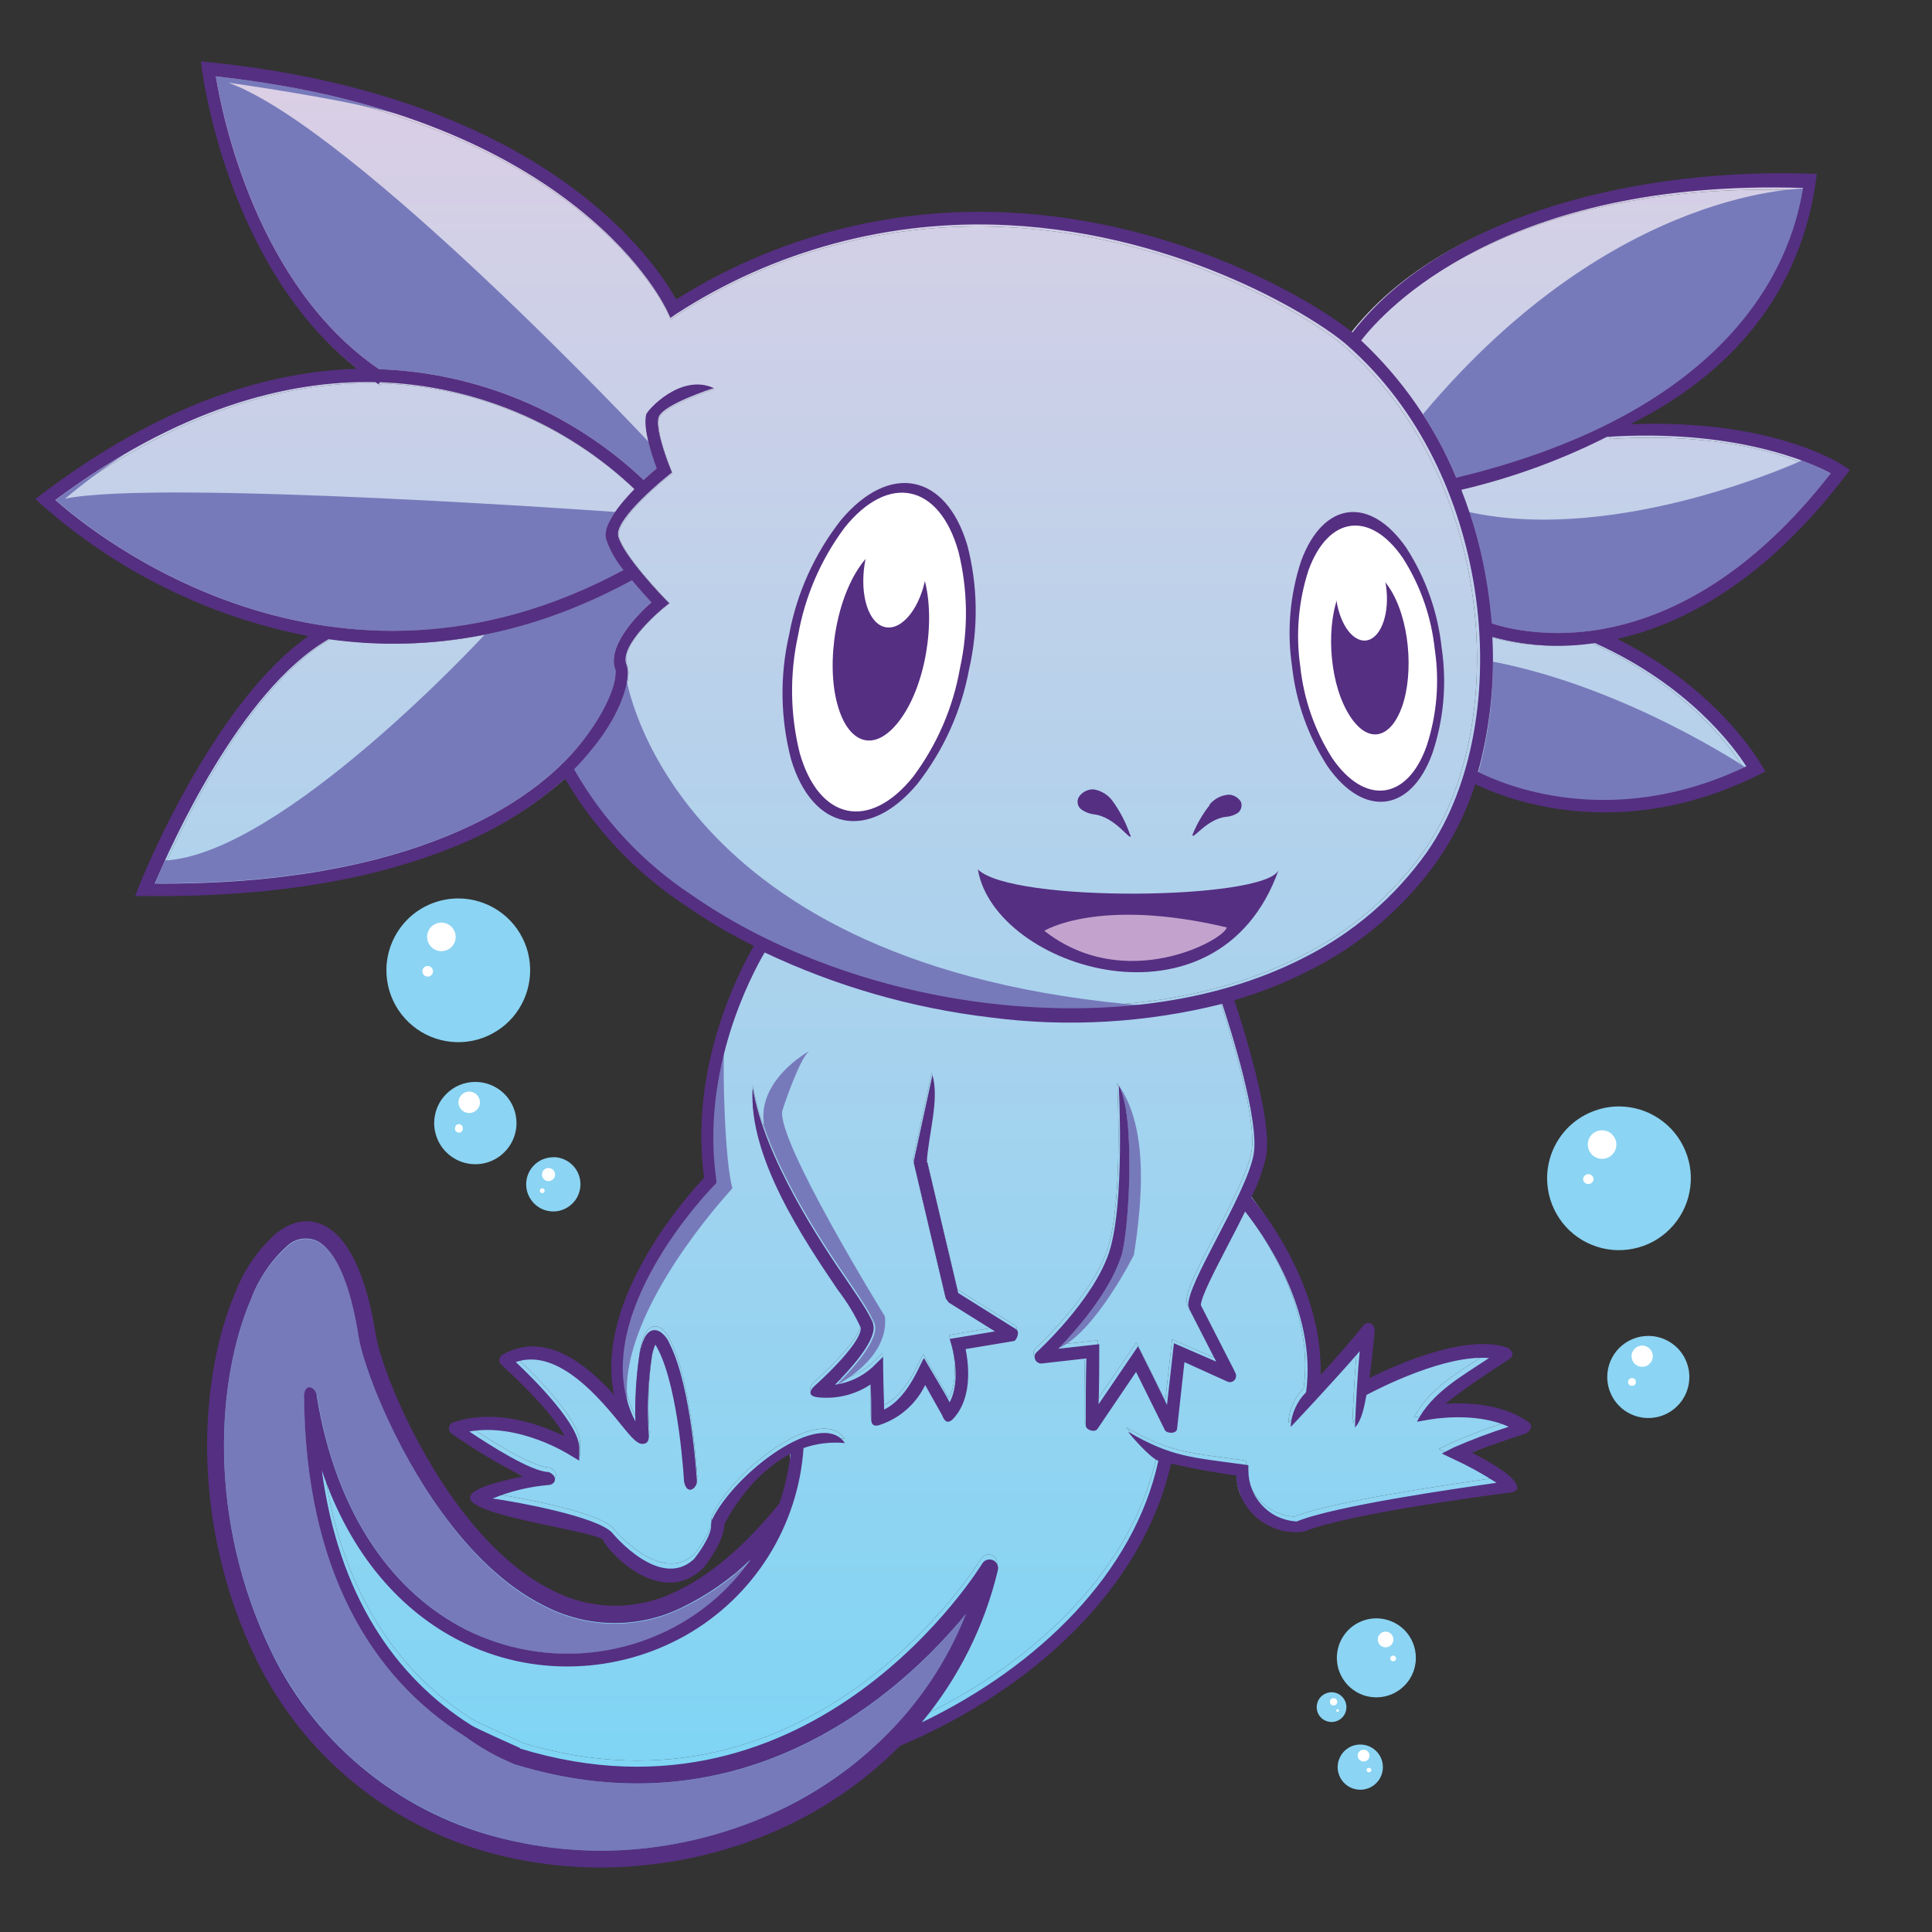 <svg width="32" height="32" viewBox="0 0 32 32" fill="none" xmlns="http://www.w3.org/2000/svg">
<rect x="0" y="0" width="32" height="32" fill="#333333" stroke="none"/>
<path fill-rule="evenodd" clip-rule="evenodd" d="M6.299 6.383L6.245 6.348C4.781 6.318 2.997 6.784 0.969 8.29C1.606 8.86 5.539 12.03 10.337 9.444C10.21 9.292 10.113 9.118 10.049 8.93C9.998 8.704 10.264 8.37 10.519 8.11C9.381 7.032 7.888 6.406 6.321 6.35L6.299 6.383ZM8.628 28.86C13.468 30.343 16.219 25.869 16.253 25.813L16.254 25.812C16.274 25.781 16.305 25.759 16.342 25.75C16.378 25.742 16.416 25.748 16.448 25.768C16.474 25.784 16.494 25.808 16.506 25.837C16.517 25.866 16.518 25.897 16.51 25.927C16.29 26.847 15.861 27.705 15.255 28.432C17.191 27.503 18.76 25.962 19.158 24.12C19.027 24.081 18.68 23.68 18.659 23.643C19.378 24.06 19.701 24.063 20.556 24.181L20.642 24.194V24.28C20.642 24.495 20.724 24.703 20.872 24.859C21.021 25.016 21.224 25.109 21.439 25.12C22.077 24.863 24.065 24.579 24.708 24.487C24.718 24.486 24.726 24.485 24.735 24.483C24.508 24.337 24.271 24.206 24.026 24.093L23.832 24.001L24.023 23.904C24.321 23.774 24.626 23.659 24.936 23.56C24.377 23.302 23.631 23.441 23.629 23.441L23.422 23.477C23.661 23 24.174 22.718 24.611 22.429C23.892 22.368 22.817 22.916 22.589 23.037C22.556 23.212 22.516 23.454 22.4 23.573C22.414 23.197 22.444 22.648 22.479 22.314C22.11 22.747 21.342 23.564 21.339 23.565C21.35 23.349 21.44 23.145 21.593 22.992C21.783 21.619 20.848 20.339 20.588 20.014C20.496 20.203 20.394 20.398 20.297 20.584C20.294 20.589 20.291 20.594 20.289 20.6C20.066 21.029 19.867 21.413 19.857 21.558L20.427 22.672C20.441 22.697 20.443 22.725 20.435 22.752C20.427 22.778 20.409 22.801 20.384 22.814C20.37 22.821 20.354 22.825 20.337 22.825C20.321 22.825 20.305 22.821 20.291 22.814L19.588 22.495C19.548 22.858 19.507 23.221 19.467 23.584C19.467 23.68 19.308 23.675 19.268 23.621L18.79 22.656L18.153 23.597C18.106 23.664 17.957 23.608 17.96 23.536C17.96 23.169 17.96 22.803 17.971 22.435L17.23 22.518C17.216 22.518 17.202 22.516 17.188 22.511C17.175 22.506 17.163 22.499 17.152 22.489C17.142 22.48 17.133 22.468 17.127 22.455C17.121 22.442 17.118 22.428 17.117 22.414C17.116 22.4 17.119 22.385 17.124 22.371C17.129 22.358 17.137 22.345 17.147 22.335C17.147 22.335 18.081 21.486 18.345 20.686C18.61 19.885 18.505 17.943 18.505 17.937C18.785 18.415 18.677 20.352 18.544 20.753C18.347 21.348 17.812 21.959 17.508 22.274L18.183 22.199C18.183 22.529 18.183 22.86 18.172 23.189L18.822 22.234C18.981 22.553 19.14 22.871 19.3 23.201L19.414 22.183L20.112 22.488L19.663 21.61C19.664 21.596 19.66 21.581 19.652 21.569C19.639 21.383 19.865 20.948 20.117 20.466C20.369 19.984 20.67 19.406 20.729 19.073C20.829 18.515 20.341 16.987 20.211 16.592C18.962 16.906 17.665 16.982 16.388 16.817C15.097 16.663 13.839 16.302 12.665 15.745C12.45 16.111 11.607 17.687 11.868 19.495V19.548L11.832 19.584C11.832 19.584 9.659 21.781 10.533 23.473C10.522 23.1 10.545 22.727 10.602 22.359C10.616 22.263 10.646 22.171 10.689 22.085C10.752 21.977 10.834 21.937 10.94 21.994C11.011 22.044 11.067 22.113 11.099 22.195C11.464 22.914 11.546 24.447 11.548 24.452C11.559 24.557 11.389 24.714 11.336 24.464C11.336 24.464 11.255 22.97 10.909 22.29C10.895 22.261 10.879 22.233 10.861 22.206C10.836 22.268 10.817 22.332 10.806 22.398C10.742 22.824 10.724 23.255 10.753 23.684C10.764 23.79 10.729 23.844 10.648 23.844C10.567 23.844 10.468 23.737 10.329 23.565C10.329 23.565 10.329 23.564 10.329 23.564C9.978 23.129 9.268 22.249 8.561 22.494C8.862 22.777 9.632 23.54 9.608 23.926V24.119L9.448 24.023C9.448 24.023 8.62 23.492 7.795 23.638C8.131 23.864 8.819 24.302 9.104 24.307C9.254 24.372 9.225 24.499 9.117 24.518C8.794 24.544 8.478 24.62 8.179 24.743C8.563 24.794 9.931 25.044 10.157 25.314C10.157 25.314 10.935 26.261 11.499 25.742C11.534 25.699 11.806 25.349 11.782 25.162L11.792 25.103C12.169 24.316 13.595 23.247 13.989 23.829C13.758 23.806 13.525 23.834 13.307 23.91C13.263 24.545 13.063 25.159 12.725 25.698C12.386 26.236 11.918 26.683 11.365 26.997C10.806 27.312 10.18 27.487 9.539 27.508C8.88 27.53 8.226 27.385 7.637 27.087C6.681 26.602 5.839 25.687 5.362 24.276C5.638 26.334 6.573 27.692 7.835 28.483C7.924 28.539 8.631 28.852 8.631 28.852L8.628 28.86ZM14.898 28.817C14.392 29.327 13.807 29.75 13.165 30.072C12.423 30.44 11.623 30.677 10.799 30.77C9.977 30.872 9.144 30.825 8.338 30.632C7.467 30.427 6.652 30.033 5.952 29.476C5.253 28.919 4.685 28.214 4.29 27.412C3.161 25.099 3.355 22.696 3.94 21.34C4.083 20.964 4.338 20.665 4.641 20.4C4.921 20.185 5.163 20.223 5.441 20.4C5.774 20.613 6.003 21.098 6.161 22.082C6.232 22.538 6.723 23.809 7.505 24.88C7.945 25.482 8.497 26.097 9.117 26.4C9.427 26.56 9.832 26.636 10.181 26.64C10.53 26.644 11.018 26.631 11.261 26.4C11.803 26.151 12.432 25.626 13.041 24.88C13.132 24.614 13.06 24.285 13.092 24.006C12.443 24.342 12.07 25.028 12.002 25.163C12.002 25.453 11.668 25.873 11.666 25.875C10.976 26.573 10.089 25.637 9.992 25.413C9.565 25.184 6.307 24.964 8.721 24.48C8.311 24.274 7.879 23.937 7.505 23.673C7.494 23.666 7.484 23.656 7.476 23.645C7.468 23.634 7.479 23.629 7.476 23.616C7.473 23.629 7.473 23.602 7.476 23.616C7.478 23.602 7.497 23.595 7.505 23.584C7.518 23.563 7.737 23.526 7.761 23.52C8.481 23.44 9.079 23.66 9.441 23.84C9.216 23.389 8.348 22.563 8.346 22.56C8.353 22.571 8.336 22.552 8.346 22.56C8.339 22.549 8.322 22.525 8.321 22.512C8.319 22.499 8.317 22.492 8.321 22.48C8.312 22.49 8.324 22.467 8.321 22.48C8.33 22.467 8.386 22.407 8.401 22.4C9.201 22.206 9.783 22.697 10.241 23.2C9.912 21.622 11.423 19.794 11.681 19.52C11.432 17.691 12.325 16.082 12.561 15.68C12.166 15.483 11.711 15.217 11.349 14.965C10.539 14.431 9.864 13.719 9.374 12.882C8.827 13.365 8.199 13.748 7.519 14.014C6.315 14.502 4.674 14.841 2.444 14.814H2.285C2.304 14.767 2.323 14.719 2.34 14.671C2.34 14.661 3.529 11.661 5.141 10.533C3.503 10.216 1.979 9.465 0.731 8.359L0.641 8.273L0.739 8.198C2.718 6.7 4.477 6.172 5.947 6.129C3.79 4.451 3.387 1.211 3.385 1.195C3.382 1.15 3.376 1.106 3.368 1.062L3.5 1.077C9.093 1.643 10.887 4.41 11.206 4.986C12.842 3.955 14.757 3.455 16.689 3.553C19.516 3.69 21.735 5.024 22.36 5.53C23.892 3.553 27.158 2.802 30.016 2.917C29.783 4.879 28.582 6.226 26.94 7.042C29.342 6.948 30.465 7.73 30.468 7.733L30.561 7.795L30.494 7.884C29.157 9.635 27.721 10.321 26.641 10.56C28.352 11.411 29.121 12.68 29.121 12.68C29.041 12.737 29.138 12.712 29.121 12.68L29.068 12.814C26.641 13.863 24.904 13.155 24.429 12.926C24.287 13.369 24.035 13.835 23.771 14.217C23.225 14.994 22.493 15.622 21.643 16.045C21.248 16.245 20.835 16.408 20.41 16.532C20.549 16.949 21.047 18.507 20.934 19.107C20.88 19.34 20.798 19.566 20.692 19.78C20.779 19.88 21.92 21.318 21.864 22.825C22.128 22.532 22.454 22.181 22.589 22C22.672 21.914 22.711 21.904 22.721 22C22.721 22 22.7 22.477 22.641 22.88C23.091 22.655 24.262 22.105 24.942 22.346C24.942 22.346 25.081 22.362 24.942 22.448C24.942 22.448 24.179 22.995 23.832 23.28C24.184 23.258 24.86 23.261 25.281 23.56C25.403 23.646 25.201 23.68 25.201 23.68C25.201 23.68 24.666 23.943 24.321 24.08C24.572 24.209 24.969 24.405 25.041 24.56C25.041 24.56 25.146 24.614 24.971 24.643C24.971 24.643 22.288 24.982 21.563 25.287C21.434 25.306 21.303 25.299 21.177 25.266C21.051 25.234 20.933 25.177 20.829 25.098C20.726 25.02 20.639 24.922 20.573 24.809C20.508 24.697 20.498 24.609 20.481 24.48C20.481 24.48 20.561 24.4 20.481 24.4C20.285 24.371 19.746 24.259 19.366 24.167C18.908 26.212 17.093 27.891 14.906 28.814L14.898 28.817ZM12.435 25.747C12.128 26.185 11.727 26.549 11.261 26.814C10.725 27.117 10.123 27.283 9.507 27.298C8.891 27.313 8.281 27.175 7.731 26.898C6.586 26.314 5.608 25.074 5.278 23.045C5.254 22.898 5.076 22.828 5.069 23.062C5.093 25.897 6.168 27.689 7.723 28.663C7.978 28.849 8.254 29.003 8.545 29.123C12.368 30.293 14.949 27.905 15.985 26.646C15.678 27.421 15.209 28.122 14.61 28.701C14.146 29.15 13.616 29.526 13.039 29.815C12.326 30.172 11.557 30.403 10.766 30.497C9.978 30.592 9.18 30.546 8.408 30.361C7.577 30.167 6.798 29.791 6.13 29.26C5.461 28.729 4.919 28.057 4.542 27.291C3.454 25.063 3.635 22.753 4.196 21.454C4.321 21.121 4.524 20.822 4.789 20.584C4.858 20.516 4.948 20.474 5.044 20.462C5.14 20.45 5.237 20.47 5.321 20.519C5.59 20.691 5.829 21.181 5.971 22.082C6.047 22.559 6.541 23.875 7.35 24.983C7.814 25.62 8.381 26.191 9.039 26.514C9.386 26.694 9.77 26.79 10.161 26.795C10.552 26.8 10.938 26.714 11.29 26.543C11.712 26.341 12.099 26.072 12.435 25.747ZM15.347 19.201C15.516 19.92 15.686 20.639 15.857 21.356L16.813 21.954C16.883 22.002 16.813 22.144 16.775 22.148L15.978 22.281C16.028 22.519 16.098 23.076 15.779 23.423C15.652 23.562 15.604 23.393 15.591 23.369L15.312 22.873C15.238 23.027 15.134 23.165 15.005 23.277C14.876 23.39 14.726 23.476 14.564 23.53C14.404 23.586 14.423 23.43 14.423 23.43C14.423 23.24 14.423 23.052 14.412 22.863C14.156 23.033 13.848 23.108 13.542 23.075C13.307 23.048 13.485 22.89 13.485 22.89C13.485 22.89 14.267 22.199 14.25 21.927C14.148 21.706 14.02 21.497 13.871 21.305C13.313 20.48 12.386 19.107 12.469 17.975C12.658 19.123 13.584 20.522 14.046 21.187C14.051 21.195 14.056 21.202 14.061 21.209C14.289 21.548 14.454 21.793 14.462 21.913C14.479 22.174 14.073 22.616 13.824 22.868C14.055 22.836 14.27 22.736 14.443 22.58L14.618 22.408C14.618 22.698 14.629 22.987 14.635 23.277C15.061 23.07 15.257 22.438 15.295 22.432C15.405 22.628 15.613 22.962 15.715 23.158C15.916 22.782 15.75 22.23 15.75 22.228L15.717 22.113L16.462 21.989L15.698 21.512C15.684 21.49 15.668 21.467 15.652 21.447L15.126 19.218V19.172L15.432 17.768C15.55 18.162 15.37 18.723 15.338 19.201H15.347ZM24.427 12.769C24.428 12.769 24.428 12.77 24.429 12.77C24.808 12.964 26.607 13.756 28.853 12.68C28.652 12.361 27.897 11.338 26.357 10.647C25.792 10.733 25.215 10.699 24.665 10.547C24.706 11.296 24.627 12.046 24.429 12.77C24.428 12.772 24.428 12.774 24.427 12.775V12.769ZM24.651 10.321C25.076 10.466 27.663 11.169 30.244 7.852C29.925 7.671 28.772 7.135 26.669 7.271V7.192C25.873 7.606 25.028 7.918 24.154 8.121C24.357 8.642 24.503 9.184 24.587 9.737C24.617 9.931 24.639 10.127 24.655 10.321H24.651ZM24.069 7.924C29.156 6.702 29.672 3.821 29.79 3.149C24.851 2.99 22.876 5.175 22.502 5.662C23.178 6.295 23.713 7.064 24.069 7.919V7.924ZM5.471 10.584C6.93 10.787 8.642 10.611 10.477 9.613C10.6 9.762 10.721 9.894 10.796 9.976C10.581 10.17 10.049 10.701 10.205 11.09C10.208 11.109 10.208 11.129 10.205 11.149C10.205 11.354 10.046 11.785 9.636 12.298C9.227 12.81 8.521 13.382 7.424 13.829C6.288 14.292 4.728 14.625 2.608 14.611C2.876 13.974 4.019 11.427 5.464 10.59L5.471 10.584ZM10.67 7.964C10.67 7.963 10.669 7.963 10.669 7.962C9.487 6.841 7.934 6.191 6.305 6.135C4.285 4.755 3.718 1.952 3.615 1.311C9.622 1.962 11.056 5.172 11.06 5.18L11.111 5.29L11.206 5.225C12.826 4.176 14.736 3.664 16.665 3.762C19.586 3.904 21.834 5.338 22.291 5.758C23.472 6.802 24.144 8.281 24.375 9.761C24.625 11.378 24.345 13.003 23.588 14.09C23.06 14.834 22.356 15.435 21.539 15.841C20.055 16.597 18.21 16.796 16.397 16.587C14.584 16.379 12.808 15.739 11.459 14.797C10.659 14.268 9.996 13.56 9.522 12.728C9.622 12.626 9.716 12.52 9.805 12.409C10.25 11.879 10.409 11.383 10.409 11.144C10.41 11.097 10.403 11.05 10.387 11.005C10.251 10.674 10.998 10.066 11 10.065L11.091 9.992L11.01 9.909C11.01 9.909 10.328 9.207 10.25 8.884C10.184 8.596 11.072 7.887 11.075 7.886L11.135 7.837L11.107 7.763C11.107 7.763 10.857 7.151 10.914 6.934C10.971 6.718 11.825 6.447 11.827 6.447C11.279 6.196 10.726 6.816 10.712 6.882C10.653 7.111 10.817 7.588 10.885 7.77C10.835 7.812 10.757 7.879 10.669 7.962C10.668 7.963 10.668 7.963 10.667 7.964H10.67Z" fill="url(#paint0_linear_9354_84613)"/>
<path d="M6.305 6.135C7.934 6.191 9.487 6.841 10.669 7.962C10.757 7.879 10.835 7.812 10.885 7.77C10.817 7.588 10.653 7.111 10.712 6.882C10.726 6.816 11.279 6.196 11.827 6.447C11.825 6.447 10.971 6.718 10.914 6.934C10.857 7.151 11.107 7.763 11.107 7.763L11.135 7.837L11.075 7.886C11.072 7.887 10.184 8.596 10.25 8.884C10.328 9.207 11.01 9.909 11.01 9.909L11.091 9.992L11 10.065C10.998 10.066 10.251 10.674 10.387 11.005C10.403 11.05 10.41 11.097 10.409 11.144C10.409 11.383 10.25 11.879 9.805 12.409C9.716 12.52 9.622 12.626 9.522 12.728C9.996 13.56 10.659 14.268 11.459 14.797C12.808 15.739 14.584 16.379 16.397 16.587C18.21 16.796 20.055 16.597 21.539 15.841C22.356 15.435 23.06 14.834 23.588 14.09C24.345 13.003 24.625 11.378 24.375 9.761C24.144 8.281 23.472 6.802 22.291 5.758C21.834 5.338 19.586 3.904 16.665 3.762C14.736 3.664 12.826 4.176 11.206 5.225L11.111 5.29L11.06 5.18C11.056 5.172 9.622 1.962 3.615 1.311C3.718 1.952 4.285 4.755 6.305 6.135Z" fill="url(#paint1_linear_9354_84613)"/>
<path d="M6.299 6.383L6.245 6.348C4.781 6.318 2.997 6.784 0.969 8.29C1.606 8.86 5.539 12.03 10.337 9.444C10.21 9.292 10.113 9.118 10.049 8.93C9.998 8.704 10.264 8.37 10.519 8.11C9.381 7.032 7.888 6.406 6.321 6.35L6.299 6.383Z" fill="url(#paint2_linear_9354_84613)"/>
<path d="M5.471 10.584C6.93 10.787 8.642 10.611 10.477 9.613C10.6 9.762 10.721 9.894 10.796 9.976C10.581 10.17 10.049 10.701 10.205 11.09C10.208 11.109 10.208 11.129 10.205 11.149C10.205 11.354 10.046 11.785 9.636 12.298C9.227 12.81 8.521 13.382 7.424 13.829C6.288 14.292 4.728 14.625 2.608 14.611C2.876 13.974 4.019 11.427 5.464 10.59L5.471 10.584Z" fill="url(#paint3_linear_9354_84613)"/>
<path d="M24.069 7.924C29.156 6.702 29.672 3.821 29.79 3.149C24.851 2.99 22.876 5.175 22.502 5.662C23.178 6.295 23.713 7.064 24.069 7.919V7.924Z" fill="url(#paint4_linear_9354_84613)"/>
<path d="M24.651 10.321C25.076 10.466 27.663 11.169 30.244 7.852C29.925 7.671 28.772 7.135 26.669 7.271V7.192C25.873 7.606 25.028 7.918 24.154 8.121C24.357 8.642 24.503 9.184 24.587 9.737C24.617 9.931 24.639 10.127 24.655 10.321H24.651Z" fill="url(#paint5_linear_9354_84613)"/>
<path d="M24.429 12.77C24.808 12.964 26.607 13.756 28.853 12.68C28.652 12.361 27.897 11.338 26.357 10.647C25.792 10.733 25.215 10.699 24.665 10.547C24.706 11.296 24.627 12.046 24.429 12.77Z" fill="url(#paint6_linear_9354_84613)"/>
<path fill-rule="evenodd" clip-rule="evenodd" d="M8.628 28.86C13.468 30.343 16.219 25.869 16.253 25.813L16.254 25.812C16.274 25.781 16.305 25.759 16.342 25.75C16.378 25.742 16.416 25.748 16.448 25.768C16.474 25.784 16.494 25.808 16.506 25.837C16.517 25.866 16.518 25.897 16.51 25.927C16.29 26.847 15.861 27.705 15.255 28.432C17.191 27.503 18.76 25.962 19.158 24.12C19.027 24.081 18.68 23.68 18.659 23.643C19.378 24.06 19.701 24.063 20.556 24.181L20.642 24.194V24.28C20.642 24.495 20.724 24.703 20.872 24.859C21.021 25.016 21.224 25.109 21.439 25.12C22.077 24.863 24.065 24.579 24.708 24.487L24.735 24.483C24.508 24.337 24.271 24.206 24.026 24.093L23.832 24.001L24.023 23.904C24.321 23.774 24.626 23.659 24.936 23.56C24.377 23.302 23.631 23.441 23.629 23.441L23.422 23.477C23.661 23 24.174 22.718 24.611 22.429C23.892 22.368 22.817 22.916 22.589 23.037C22.556 23.212 22.516 23.454 22.4 23.573C22.414 23.197 22.444 22.648 22.479 22.314C22.11 22.747 21.342 23.564 21.339 23.565C21.35 23.349 21.44 23.145 21.593 22.992C21.783 21.619 20.848 20.339 20.588 20.014C20.496 20.203 20.394 20.398 20.297 20.584L20.289 20.6C20.066 21.029 19.867 21.413 19.857 21.558L20.427 22.672C20.441 22.697 20.443 22.725 20.435 22.752C20.427 22.778 20.409 22.801 20.384 22.814C20.37 22.821 20.354 22.825 20.337 22.825C20.321 22.825 20.305 22.821 20.291 22.814L19.588 22.495C19.548 22.858 19.507 23.221 19.467 23.584C19.467 23.68 19.308 23.675 19.268 23.621L18.79 22.656L18.153 23.597C18.106 23.664 17.957 23.608 17.96 23.536C17.96 23.169 17.96 22.803 17.971 22.435L17.23 22.518C17.216 22.518 17.202 22.516 17.188 22.511C17.175 22.506 17.163 22.499 17.152 22.489C17.142 22.48 17.133 22.468 17.127 22.455C17.121 22.442 17.118 22.428 17.117 22.414C17.116 22.4 17.119 22.385 17.124 22.371C17.129 22.358 17.137 22.345 17.147 22.335C17.147 22.335 18.081 21.486 18.345 20.686C18.61 19.885 18.505 17.943 18.505 17.937C18.785 18.415 18.677 20.352 18.544 20.753C18.347 21.348 17.812 21.959 17.508 22.274L18.183 22.199C18.183 22.529 18.183 22.86 18.172 23.189L18.822 22.234C18.981 22.553 19.14 22.871 19.3 23.201L19.414 22.183L20.112 22.488L19.663 21.61C19.664 21.596 19.66 21.581 19.652 21.569C19.639 21.383 19.865 20.948 20.117 20.466C20.369 19.984 20.67 19.406 20.729 19.073C20.829 18.515 20.341 16.987 20.211 16.592C18.962 16.906 17.665 16.982 16.388 16.817C15.097 16.663 13.839 16.302 12.665 15.745C12.45 16.111 11.607 17.687 11.868 19.495V19.548L11.832 19.584C11.832 19.584 9.659 21.781 10.533 23.473C10.522 23.1 10.545 22.727 10.602 22.359C10.616 22.263 10.646 22.171 10.689 22.085C10.752 21.977 10.834 21.937 10.94 21.994C11.011 22.044 11.067 22.113 11.099 22.195C11.464 22.914 11.546 24.447 11.548 24.452C11.559 24.557 11.389 24.714 11.336 24.464C11.336 24.464 11.255 22.97 10.909 22.29C10.895 22.261 10.879 22.233 10.861 22.206C10.836 22.268 10.817 22.332 10.806 22.398C10.742 22.824 10.724 23.255 10.753 23.684C10.764 23.79 10.729 23.844 10.648 23.844C10.567 23.844 10.468 23.737 10.329 23.565L10.329 23.564C9.978 23.129 9.268 22.249 8.561 22.494C8.862 22.777 9.632 23.54 9.608 23.926V24.119L9.448 24.023C9.448 24.023 8.62 23.492 7.795 23.638C8.131 23.864 8.819 24.302 9.104 24.307C9.254 24.372 9.225 24.499 9.117 24.518C8.794 24.544 8.478 24.62 8.179 24.743C8.563 24.794 9.931 25.044 10.157 25.314C10.157 25.314 10.935 26.261 11.499 25.742C11.534 25.699 11.806 25.349 11.782 25.162L11.792 25.103C12.169 24.316 13.595 23.247 13.989 23.829C13.758 23.806 13.525 23.834 13.307 23.91C13.263 24.545 13.063 25.159 12.725 25.698C12.386 26.236 11.918 26.683 11.365 26.997C10.806 27.312 10.18 27.487 9.539 27.508C8.88 27.53 8.226 27.385 7.637 27.087C6.681 26.602 5.839 25.687 5.362 24.276C5.638 26.334 6.573 27.692 7.835 28.483C7.924 28.539 8.631 28.852 8.631 28.852L8.628 28.86ZM15.857 21.356C15.686 20.639 15.516 19.92 15.347 19.201H15.338C15.37 18.723 15.55 18.162 15.432 17.768L15.126 19.172V19.218L15.652 21.447C15.668 21.467 15.684 21.49 15.698 21.512L16.462 21.989L15.717 22.113L15.75 22.228C15.75 22.23 15.916 22.782 15.715 23.158C15.613 22.962 15.405 22.628 15.295 22.432C15.257 22.438 15.061 23.07 14.635 23.277C14.629 22.987 14.618 22.698 14.618 22.408L14.443 22.58C14.27 22.736 14.055 22.836 13.824 22.868C14.073 22.616 14.479 22.174 14.462 21.913C14.454 21.793 14.289 21.548 14.061 21.209L14.046 21.187C13.584 20.522 12.658 19.123 12.469 17.975C12.386 19.107 13.313 20.48 13.871 21.305C14.02 21.497 14.148 21.706 14.25 21.927C14.267 22.199 13.485 22.89 13.485 22.89C13.485 22.89 13.307 23.048 13.542 23.075C13.848 23.108 14.156 23.033 14.412 22.863C14.423 23.052 14.423 23.24 14.423 23.43C14.423 23.43 14.404 23.586 14.564 23.53C14.726 23.476 14.876 23.39 15.005 23.277C15.134 23.165 15.238 23.027 15.312 22.873L15.591 23.369C15.604 23.393 15.652 23.562 15.779 23.423C16.098 23.076 16.028 22.519 15.978 22.281L16.775 22.148C16.813 22.144 16.883 22.002 16.813 21.954L15.857 21.356Z" fill="url(#paint7_linear_9354_84613)"/>
<path d="M12.435 25.747C12.128 26.185 11.727 26.549 11.261 26.814C10.725 27.117 10.123 27.283 9.507 27.298C8.891 27.313 8.281 27.175 7.731 26.898C6.586 26.314 5.608 25.074 5.278 23.045C5.254 22.898 5.076 22.828 5.069 23.062C5.093 25.897 6.168 27.689 7.723 28.663C7.978 28.849 8.254 29.003 8.545 29.123C12.368 30.293 14.949 27.905 15.985 26.646C15.678 27.421 15.209 28.122 14.61 28.701C14.146 29.15 13.616 29.526 13.039 29.815C12.326 30.172 11.557 30.403 10.766 30.497C9.978 30.592 9.18 30.546 8.408 30.361C7.577 30.167 6.798 29.791 6.13 29.26C5.461 28.729 4.919 28.057 4.542 27.291C3.454 25.063 3.635 22.753 4.196 21.454C4.321 21.121 4.524 20.822 4.789 20.584C4.858 20.516 4.948 20.474 5.044 20.462C5.14 20.45 5.237 20.47 5.321 20.519C5.59 20.691 5.829 21.181 5.971 22.082C6.047 22.559 6.541 23.875 7.35 24.983C7.814 25.62 8.381 26.191 9.039 26.514C9.386 26.694 9.77 26.79 10.161 26.795C10.552 26.8 10.938 26.714 11.29 26.543C11.712 26.341 12.099 26.072 12.435 25.747Z" fill="url(#paint8_linear_9354_84613)"/>
<path fill-rule="evenodd" clip-rule="evenodd" d="M5.946 22.151C5.802 21.245 5.562 20.753 5.292 20.58C5.208 20.531 5.11 20.511 5.014 20.523C4.918 20.535 4.828 20.578 4.759 20.645C4.492 20.882 4.286 21.18 4.16 21.514C3.597 22.82 3.413 25.14 4.508 27.381C5.741 29.831 8.248 30.901 10.759 30.604C12.21 30.441 13.567 29.807 14.623 28.799C15.223 28.217 15.693 27.514 16 26.737C14.962 27.999 12.38 30.399 8.532 29.225C8.239 29.105 7.962 28.95 7.706 28.764C6.143 27.785 5.063 25.983 5.039 23.134L5.25 23.116C5.581 25.156 6.56 26.399 7.714 26.989C8.273 27.273 8.895 27.411 9.522 27.391C10.131 27.374 10.727 27.209 11.258 26.911C11.726 26.646 12.13 26.28 12.439 25.839C12.101 26.167 11.712 26.438 11.287 26.639C10.934 26.811 10.546 26.898 10.153 26.894C9.761 26.889 9.375 26.792 9.026 26.612C8.367 26.292 7.797 25.711 7.332 25.073C6.519 23.953 6.023 22.641 5.946 22.156V22.151Z" fill="#777ABA"/>
<path fill-rule="evenodd" clip-rule="evenodd" d="M10.744 7.32C10.744 7.32 5.874 2.13 3.784 1.37C3.784 1.37 5.592 1.619 6.575 1.888C5.6 1.576 4.595 1.368 3.576 1.266C3.682 1.906 4.248 4.728 6.279 6.115C7.916 6.171 9.475 6.825 10.663 7.954C10.731 7.885 10.804 7.819 10.88 7.758C10.826 7.615 10.781 7.469 10.744 7.32Z" fill="#777ABA"/>
<path fill-rule="evenodd" clip-rule="evenodd" d="M10.197 8.48C10.197 8.48 2.635 7.936 1.077 8.26C1.394 7.995 1.726 7.748 2.071 7.52C1.674 7.752 1.29 8.006 0.922 8.281C1.562 8.854 5.511 12.041 10.332 9.441C10.203 9.288 10.105 9.112 10.042 8.923C10.034 8.758 10.091 8.596 10.202 8.473L10.197 8.48Z" fill="#777ABA"/>
<path fill-rule="evenodd" clip-rule="evenodd" d="M8.027 10.513C8.027 10.513 4.676 14.15 2.732 14.252C2.66 14.412 2.604 14.54 2.572 14.631C4.702 14.641 6.268 14.311 7.407 13.844C8.505 13.396 9.204 12.822 9.631 12.305C10.059 11.788 10.193 11.359 10.195 11.151C10.198 11.132 10.198 11.112 10.195 11.092C10.035 10.708 10.572 10.174 10.787 9.972C10.711 9.891 10.591 9.758 10.467 9.607C9.704 10.028 8.883 10.331 8.03 10.507L8.027 10.513Z" fill="#777ABA"/>
<path fill-rule="evenodd" clip-rule="evenodd" d="M29.968 3.12C29.968 3.12 26.768 3.042 23.568 6.861C23.784 7.197 23.97 7.55 24.125 7.917C29.236 6.688 29.844 3.789 29.962 3.117L29.968 3.12Z" fill="#777ABA"/>
<path fill-rule="evenodd" clip-rule="evenodd" d="M29.841 7.628C29.841 7.628 26.814 9.025 24.332 8.481C24.529 9.078 24.653 9.697 24.702 10.324C25.13 10.47 27.729 11.177 30.321 7.843C30.166 7.758 30.006 7.685 29.841 7.625V7.628Z" fill="#777ABA"/>
<path fill-rule="evenodd" clip-rule="evenodd" d="M28.925 12.719C28.925 12.719 26.938 11.383 24.727 10.959C24.73 11.586 24.647 12.211 24.48 12.817C24.857 13.009 26.665 13.81 28.925 12.727V12.719Z" fill="#777ABA"/>
<path fill-rule="evenodd" clip-rule="evenodd" d="M19.01 16.661C11.14 16.04 10.383 11.331 10.361 11.178C10.361 11.483 10.114 12.008 9.74 12.458C9.655 12.56 9.561 12.664 9.455 12.778C9.931 13.614 10.598 14.327 11.401 14.858C12.89 15.852 14.597 16.473 16.377 16.667C17.251 16.774 18.136 16.774 19.01 16.667V16.661Z" fill="#777ABA"/>
<path fill-rule="evenodd" clip-rule="evenodd" d="M11.84 18.257C11.792 18.686 11.798 19.12 11.859 19.548V19.601L11.822 19.637C11.822 19.637 9.862 21.62 10.4 23.274C10.222 22.11 11.36 20.538 12.131 19.681C12.002 19.23 11.971 17.695 11.992 17.455C11.919 17.717 11.868 17.985 11.842 18.255L11.84 18.257Z" fill="#777ABA"/>
<path fill-rule="evenodd" clip-rule="evenodd" d="M12.641 18.613C12.978 19.62 13.692 20.693 14.081 21.25C14.317 21.602 14.489 21.857 14.497 21.98C14.514 22.242 14.108 22.687 13.857 22.94C13.857 22.94 14.732 22.511 14.657 21.804C14.657 21.804 12.863 18.9 12.957 18.397C12.957 18.397 13.231 17.548 13.402 17.41C13.402 17.41 12.546 17.877 12.652 18.617L12.641 18.613Z" fill="#777ABA"/>
<path fill-rule="evenodd" clip-rule="evenodd" d="M18.529 17.975C18.81 18.455 18.701 20.4 18.567 20.803C18.369 21.403 17.831 22.018 17.525 22.335C18.133 22.079 18.781 20.786 18.781 20.786C18.911 19.946 19.039 18.706 18.529 17.975Z" fill="#777ABA"/>
<path fill-rule="evenodd" clip-rule="evenodd" d="M16.02 9.025C15.666 7.844 14.737 7.653 13.93 8.612C13.493 9.17 13.199 9.819 13.072 10.505C12.914 11.188 12.925 11.897 13.102 12.575C13.456 13.757 14.385 13.947 15.192 12.987C15.629 12.427 15.923 11.778 16.05 11.09C16.207 10.408 16.197 9.7 16.02 9.022V9.025ZM14.831 9.315C15.047 9.364 15.21 9.577 15.298 9.882C15.475 10.508 15.321 11.477 14.893 11.998C14.464 12.52 14.008 12.336 13.831 11.716C13.654 11.097 13.797 10.123 14.229 9.602C14.406 9.379 14.617 9.265 14.831 9.315Z" fill="#552F82"/>
<path fill-rule="evenodd" clip-rule="evenodd" d="M15.872 9.127C15.554 8.013 14.718 7.833 13.991 8.737C13.598 9.263 13.333 9.875 13.219 10.522C13.077 11.166 13.087 11.834 13.246 12.474C13.565 13.588 14.401 13.768 15.127 12.862C15.52 12.334 15.785 11.722 15.899 11.074C16.041 10.43 16.032 9.763 15.872 9.123V9.127ZM14.802 9.4C14.996 9.446 15.143 9.647 15.223 9.935C15.382 10.525 15.243 11.438 14.858 11.93C14.472 12.421 14.061 12.248 13.902 11.664C13.743 11.08 13.872 10.162 14.261 9.671C14.42 9.461 14.609 9.353 14.802 9.4Z" fill="white"/>
<path fill-rule="evenodd" clip-rule="evenodd" d="M14.881 11.958C15.335 11.377 15.502 10.289 15.311 9.593C15.137 8.953 14.711 8.779 14.3 9.302C13.844 9.883 13.678 10.971 13.87 11.667C14.044 12.307 14.468 12.48 14.881 11.958Z" fill="#552F82"/>
<path fill-rule="evenodd" clip-rule="evenodd" d="M21.553 9.285C21.919 8.302 22.689 8.207 23.291 9.071C23.614 9.571 23.815 10.139 23.878 10.728C23.966 11.315 23.914 11.914 23.725 12.477C23.369 13.459 22.588 13.553 21.987 12.691C21.665 12.19 21.464 11.623 21.4 11.034C21.313 10.447 21.366 9.849 21.553 9.285ZM22.51 9.608C22.332 9.635 22.183 9.804 22.092 10.056C21.905 10.581 21.973 11.403 22.293 11.87C22.613 12.338 23.004 12.22 23.182 11.695C23.36 11.171 23.301 10.35 22.981 9.881C22.938 9.795 22.87 9.722 22.786 9.673C22.701 9.623 22.605 9.598 22.506 9.601L22.51 9.608Z" fill="#552F82"/>
<path fill-rule="evenodd" clip-rule="evenodd" d="M21.674 9.441C22.004 8.541 22.697 8.455 23.237 9.245C23.529 9.703 23.709 10.222 23.765 10.761C23.845 11.297 23.798 11.845 23.628 12.361C23.308 13.258 22.605 13.345 22.065 12.556C21.775 12.098 21.594 11.579 21.537 11.041C21.459 10.504 21.506 9.956 21.674 9.441ZM22.535 9.737C22.375 9.761 22.241 9.916 22.159 10.146C21.991 10.626 22.052 11.378 22.34 11.806C22.628 12.233 22.98 12.126 23.14 11.646C23.3 11.165 23.247 10.415 22.959 9.986C22.92 9.907 22.859 9.841 22.783 9.795C22.707 9.75 22.62 9.727 22.532 9.73L22.535 9.737Z" fill="white"/>
<path fill-rule="evenodd" clip-rule="evenodd" d="M22.37 11.877C22.03 11.368 21.958 10.459 22.156 9.898C22.337 9.384 22.698 9.267 23.006 9.727C23.348 10.235 23.42 11.144 23.222 11.706C23.039 12.219 22.679 12.336 22.37 11.877Z" fill="#552F82"/>
<path fill-rule="evenodd" clip-rule="evenodd" d="M16.197 14.4C16.757 14.959 20.953 14.908 21.177 14.412C20.177 17.218 16.469 16.044 16.197 14.4Z" fill="#552F82"/>
<path fill-rule="evenodd" clip-rule="evenodd" d="M20.319 15.361C20.281 15.567 18.638 16.468 17.297 15.417C17.297 15.417 18.195 14.857 20.319 15.361Z" fill="#C3A3CD"/>
<path fill-rule="evenodd" clip-rule="evenodd" d="M20.038 13.332C19.92 13.481 19.825 13.646 19.753 13.821C19.737 13.943 19.986 13.553 20.322 13.528C20.387 13.521 20.45 13.498 20.505 13.463C20.532 13.441 20.551 13.411 20.559 13.377C20.568 13.343 20.565 13.308 20.551 13.276C20.529 13.242 20.5 13.214 20.464 13.194C20.429 13.174 20.39 13.163 20.349 13.162C20.287 13.167 20.227 13.184 20.172 13.213C20.117 13.243 20.068 13.283 20.029 13.332H20.038Z" fill="#552F82"/>
<path fill-rule="evenodd" clip-rule="evenodd" d="M18.72 13.833C18.652 13.633 18.555 13.444 18.432 13.273C18.395 13.22 18.347 13.175 18.292 13.141C18.237 13.107 18.176 13.084 18.112 13.074C18.064 13.073 18.017 13.084 17.974 13.106C17.931 13.128 17.895 13.161 17.869 13.201C17.849 13.234 17.843 13.274 17.851 13.312C17.858 13.35 17.88 13.384 17.91 13.407C17.97 13.449 18.038 13.477 18.11 13.487C18.485 13.525 18.738 13.967 18.728 13.833H18.72Z" fill="#552F82"/>
<path fill-rule="evenodd" clip-rule="evenodd" d="M14.989 8.489C15.269 8.538 15.426 9.004 15.338 9.529C15.25 10.053 14.951 10.439 14.671 10.389C14.391 10.34 14.24 9.873 14.32 9.348C14.4 8.823 14.707 8.439 14.989 8.489Z" fill="white"/>
<path fill-rule="evenodd" clip-rule="evenodd" d="M22.471 9.038C22.239 9.059 22.084 9.429 22.126 9.864C22.168 10.299 22.388 10.63 22.62 10.609C22.852 10.589 23.006 10.217 22.966 9.784C22.926 9.35 22.703 9.016 22.471 9.038Z" fill="white"/>
<path fill-rule="evenodd" clip-rule="evenodd" d="M6.271 6.364L6.217 6.329C4.746 6.299 2.954 6.768 0.917 8.281C1.557 8.854 5.508 12.041 10.327 9.441C10.2 9.288 10.101 9.113 10.037 8.924C9.986 8.697 10.254 8.361 10.509 8.1C9.367 7.016 7.868 6.387 6.293 6.331L6.271 6.364ZM8.61 28.96C13.495 30.457 16.262 25.908 16.27 25.896C16.29 25.864 16.321 25.841 16.358 25.833C16.394 25.825 16.433 25.831 16.465 25.851C16.491 25.867 16.511 25.892 16.522 25.921C16.534 25.949 16.535 25.981 16.527 26.011C16.306 26.936 15.874 27.798 15.266 28.529C17.21 27.595 18.786 26.046 19.186 24.195C19.055 24.155 18.706 23.752 18.686 23.715C19.407 24.134 19.732 24.137 20.591 24.256L20.677 24.268V24.355C20.677 24.571 20.759 24.78 20.908 24.937C21.057 25.095 21.261 25.189 21.477 25.2C22.127 24.937 24.172 24.648 24.788 24.56C24.56 24.412 24.322 24.281 24.076 24.168L23.881 24.075L24.073 23.977C24.372 23.846 24.678 23.731 24.989 23.632C24.428 23.372 23.679 23.512 23.677 23.512L23.47 23.548C23.709 23.068 24.225 22.785 24.663 22.494C23.942 22.433 22.861 22.984 22.633 23.105C22.599 23.281 22.559 23.524 22.442 23.644C22.457 23.267 22.487 22.715 22.522 22.379C22.151 22.814 21.38 23.635 21.377 23.636C21.388 23.419 21.479 23.214 21.633 23.06C21.823 21.68 20.884 20.393 20.623 20.067C20.53 20.257 20.428 20.452 20.33 20.64C20.103 21.078 19.898 21.472 19.889 21.619L20.462 22.739C20.474 22.764 20.477 22.792 20.469 22.819C20.461 22.846 20.443 22.868 20.418 22.881C20.404 22.889 20.387 22.893 20.371 22.893C20.355 22.893 20.338 22.889 20.324 22.881L19.618 22.561C19.578 22.926 19.537 23.291 19.497 23.656C19.497 23.752 19.337 23.747 19.297 23.692L18.817 22.723L18.177 23.668C18.13 23.736 17.98 23.68 17.983 23.608C17.983 23.238 17.983 22.87 17.994 22.5L17.25 22.584C17.236 22.584 17.222 22.582 17.208 22.577C17.195 22.572 17.183 22.565 17.172 22.555C17.161 22.546 17.153 22.534 17.147 22.521C17.141 22.508 17.137 22.494 17.137 22.48C17.136 22.465 17.138 22.45 17.143 22.436C17.149 22.423 17.157 22.41 17.167 22.4C17.167 22.4 18.105 21.547 18.37 20.742C18.636 19.937 18.53 17.985 18.53 17.979C18.812 18.459 18.703 20.406 18.57 20.809C18.372 21.408 17.834 22.022 17.529 22.339L18.207 22.264C18.207 22.595 18.207 22.928 18.196 23.259L18.849 22.299C19.009 22.619 19.169 22.939 19.329 23.27L19.444 22.248L20.145 22.553L19.694 21.672C19.695 21.657 19.691 21.642 19.682 21.63C19.669 21.443 19.897 21.006 20.149 20.521C20.402 20.036 20.705 19.456 20.764 19.121C20.865 18.56 20.375 17.024 20.244 16.627C18.989 16.942 17.687 17.019 16.404 16.852C15.107 16.698 13.845 16.335 12.665 15.776C12.449 16.144 11.602 17.728 11.865 19.545V19.598L11.828 19.635C11.828 19.635 9.645 21.843 10.524 23.544C10.513 23.169 10.536 22.794 10.593 22.424C10.607 22.328 10.637 22.235 10.681 22.148C10.743 22.04 10.826 22 10.932 22.057C11.004 22.107 11.06 22.177 11.092 22.259C11.458 22.982 11.541 24.523 11.543 24.528C11.554 24.633 11.383 24.792 11.33 24.54C11.33 24.54 11.249 23.038 10.902 22.355C10.887 22.326 10.871 22.297 10.854 22.27C10.828 22.332 10.809 22.397 10.797 22.464C10.733 22.891 10.716 23.325 10.745 23.756C10.756 23.862 10.721 23.916 10.639 23.916C10.557 23.916 10.458 23.809 10.319 23.636C9.967 23.2 9.253 22.313 8.543 22.56C8.845 22.844 9.618 23.611 9.594 24V24.193L9.434 24.097C9.434 24.097 8.602 23.563 7.773 23.71C8.111 23.937 8.802 24.377 9.089 24.382C9.239 24.448 9.21 24.576 9.101 24.595C8.778 24.62 8.46 24.697 8.159 24.82C8.545 24.872 9.919 25.123 10.146 25.395C10.146 25.395 10.927 26.347 11.493 25.825C11.529 25.782 11.802 25.43 11.778 25.241L11.788 25.182C12.167 24.392 13.599 23.316 13.994 23.902C13.763 23.879 13.529 23.907 13.309 23.984C13.266 24.622 13.065 25.239 12.725 25.78C12.384 26.322 11.915 26.77 11.359 27.086C10.798 27.403 10.169 27.579 9.525 27.6C8.863 27.622 8.206 27.477 7.615 27.177C6.655 26.689 5.809 25.769 5.33 24.352C5.607 26.42 6.546 27.785 7.813 28.58C7.903 28.636 8.613 28.952 8.613 28.952L8.61 28.96ZM14.908 28.916C14.4 29.428 13.812 29.854 13.167 30.177C12.422 30.548 11.618 30.786 10.791 30.88C9.965 30.982 9.128 30.934 8.319 30.74C7.444 30.535 6.626 30.138 5.923 29.578C5.22 29.019 4.65 28.31 4.253 27.504C3.119 25.179 3.314 22.763 3.901 21.4C4.046 21.022 4.28 20.685 4.585 20.419C4.866 20.203 5.164 20.161 5.442 20.339C5.777 20.553 6.065 21.11 6.223 22.099C6.295 22.558 6.772 23.816 7.557 24.892C7.999 25.497 8.535 26.041 9.157 26.345C9.469 26.506 9.814 26.592 10.164 26.596C10.515 26.6 10.861 26.523 11.177 26.369C11.721 26.12 12.297 25.654 12.908 24.904C12.999 24.636 13.061 24.36 13.094 24.08C12.442 24.417 12.068 25.107 11.999 25.243C11.999 25.534 11.663 25.956 11.662 25.958C10.969 26.66 10.078 25.72 9.98 25.494C9.551 25.264 6.241 24.94 8.665 24.454C8.253 24.248 7.858 24.011 7.482 23.745C7.471 23.738 7.461 23.728 7.453 23.717C7.446 23.706 7.44 23.693 7.437 23.68C7.434 23.666 7.434 23.652 7.437 23.639C7.439 23.625 7.444 23.613 7.452 23.601C7.465 23.58 7.485 23.565 7.509 23.558C8.229 23.316 8.988 23.609 9.351 23.79C9.125 23.337 8.309 22.611 8.308 22.608C8.297 22.6 8.289 22.59 8.282 22.578C8.275 22.567 8.271 22.554 8.269 22.541C8.268 22.528 8.269 22.515 8.272 22.502C8.276 22.489 8.282 22.477 8.29 22.467C8.3 22.454 8.312 22.443 8.327 22.436C9.034 22.038 9.711 22.596 10.17 23.102C9.841 21.516 11.402 19.784 11.662 19.508C11.412 17.67 12.249 16.073 12.486 15.668C12.089 15.47 11.707 15.244 11.343 14.992C10.53 14.455 9.851 13.738 9.359 12.897C8.81 13.383 8.179 13.768 7.497 14.035C6.287 14.526 4.639 14.867 2.399 14.84H2.239C2.258 14.792 2.277 14.744 2.295 14.696C2.295 14.686 3.489 11.67 5.108 10.536C3.462 10.217 1.933 9.463 0.679 8.35L0.588 8.264L0.687 8.188C2.674 6.683 4.441 6.152 5.917 6.108C3.751 4.422 3.346 1.164 3.345 1.148C3.341 1.104 3.335 1.06 3.327 1.016L3.46 1.03C9.077 1.6 10.879 4.38 11.199 4.96C12.843 3.924 14.766 3.421 16.706 3.52C19.546 3.657 21.775 4.998 22.402 5.507C23.942 3.52 27.221 2.764 30.092 2.88C29.858 4.852 28.652 6.206 27.002 7.027C29.415 6.932 30.543 7.718 30.546 7.721L30.639 7.784L30.572 7.873C29.23 9.633 27.869 10.342 26.785 10.582C28.503 11.438 29.175 12.68 29.185 12.683C29.202 12.715 29.22 12.747 29.239 12.779L29.14 12.828C26.812 13.996 24.911 13.219 24.434 12.988C24.292 13.433 24.085 13.855 23.82 14.24C23.271 15.02 22.536 15.651 21.682 16.076C21.286 16.278 20.871 16.442 20.444 16.566C20.583 16.985 21.084 18.552 20.97 19.155C20.916 19.389 20.834 19.616 20.727 19.832C20.815 19.932 21.927 21.26 21.871 22.776C22.137 22.481 22.444 22.136 22.58 21.953C22.663 21.867 22.761 21.929 22.77 22.025C22.77 22.025 22.74 22.42 22.681 22.825C23.134 22.6 24.292 22.083 24.975 22.324C24.975 22.324 25.135 22.427 24.996 22.513C24.996 22.513 24.29 22.964 23.942 23.251C24.295 23.228 24.89 23.251 25.313 23.552C25.436 23.638 25.282 23.739 25.282 23.739C25.282 23.739 24.724 23.921 24.377 24.059C24.63 24.188 25.034 24.416 25.106 24.571C25.106 24.571 25.201 24.691 25.025 24.72C25.025 24.72 22.33 25.06 21.602 25.368C21.473 25.386 21.341 25.379 21.215 25.346C21.088 25.314 20.969 25.256 20.865 25.178C20.761 25.099 20.673 25 20.608 24.887C20.542 24.774 20.499 24.649 20.482 24.52C20.481 24.494 20.481 24.467 20.482 24.441C20.285 24.412 19.777 24.334 19.396 24.241C18.935 26.297 17.113 27.985 14.916 28.913L14.908 28.916ZM12.434 25.83C12.125 26.27 11.723 26.636 11.255 26.902C10.717 27.207 10.111 27.374 9.493 27.389C8.874 27.404 8.262 27.266 7.709 26.987C6.559 26.4 5.577 25.153 5.245 23.113C5.221 22.966 5.042 22.896 5.036 23.131C5.06 25.98 6.14 27.782 7.701 28.761C7.957 28.948 8.234 29.104 8.527 29.224C12.367 30.4 14.959 28 15.999 26.734C15.691 27.513 15.22 28.217 14.618 28.8C14.152 29.251 13.62 29.628 13.041 29.92C12.325 30.278 11.552 30.51 10.758 30.604C9.966 30.7 9.164 30.654 8.389 30.468C7.554 30.273 6.773 29.895 6.101 29.361C5.43 28.828 4.885 28.152 4.506 27.382C3.413 25.142 3.596 22.82 4.159 21.515C4.284 21.179 4.488 20.879 4.754 20.64C4.824 20.572 4.914 20.529 5.01 20.517C5.107 20.505 5.205 20.525 5.289 20.574C5.559 20.747 5.799 21.24 5.941 22.145C6.018 22.625 6.514 23.948 7.327 25.062C7.793 25.702 8.362 26.276 9.023 26.601C9.372 26.782 9.758 26.878 10.15 26.883C10.543 26.888 10.931 26.802 11.284 26.63C11.708 26.427 12.096 26.157 12.434 25.83ZM15.359 19.249C15.529 19.972 15.699 20.695 15.871 21.416L16.831 22.017C16.901 22.065 16.831 22.208 16.793 22.212L15.993 22.345C16.042 22.585 16.113 23.145 15.793 23.494C15.665 23.633 15.617 23.464 15.604 23.44L15.324 22.94C15.249 23.095 15.144 23.234 15.015 23.347C14.886 23.461 14.735 23.547 14.572 23.601C14.412 23.657 14.431 23.5 14.431 23.5C14.431 23.31 14.431 23.121 14.42 22.931C14.163 23.102 13.853 23.177 13.546 23.144C13.309 23.116 13.489 22.958 13.489 22.958C13.489 22.958 14.274 22.264 14.257 21.99C14.154 21.768 14.026 21.558 13.876 21.364C13.316 20.536 12.385 19.155 12.468 18.017C12.658 19.171 13.588 20.577 14.052 21.246C14.289 21.598 14.461 21.852 14.47 21.976C14.487 22.238 14.079 22.683 13.829 22.936C14.061 22.904 14.277 22.803 14.45 22.646L14.626 22.473C14.626 22.764 14.637 23.056 14.644 23.347C15.071 23.139 15.268 22.504 15.306 22.497C15.417 22.694 15.626 23.03 15.729 23.227C15.93 22.849 15.764 22.294 15.764 22.292L15.73 22.177L16.479 22.052L15.711 21.572C15.697 21.55 15.681 21.528 15.665 21.507L15.137 19.267V19.22L15.444 17.809C15.562 18.204 15.382 18.769 15.35 19.249H15.359ZM24.479 12.784C24.857 12.977 26.665 13.777 28.924 12.694C28.722 12.374 27.964 11.345 26.417 10.651C25.849 10.737 25.271 10.702 24.718 10.55C24.759 11.305 24.679 12.061 24.479 12.79V12.784ZM24.703 10.323C25.13 10.468 27.729 11.176 30.321 7.841C30.001 7.659 28.727 7.098 26.615 7.236L26.73 7.177C25.93 7.593 25.082 7.907 24.204 8.112C24.409 8.635 24.555 9.18 24.639 9.736C24.669 9.931 24.692 10.128 24.708 10.323H24.703ZM24.119 7.913C29.228 6.684 29.746 3.788 29.865 3.113C24.905 2.953 22.921 5.15 22.545 5.64C23.224 6.276 23.761 7.049 24.119 7.908V7.913ZM5.439 10.587C6.905 10.792 8.625 10.614 10.468 9.611C10.591 9.761 10.713 9.894 10.788 9.976C10.572 10.171 10.037 10.705 10.194 11.096C10.197 11.115 10.197 11.135 10.194 11.155C10.194 11.361 10.034 11.795 9.623 12.31C9.212 12.825 8.503 13.4 7.401 13.849C6.26 14.315 4.693 14.649 2.564 14.635C2.833 13.995 3.981 11.435 5.433 10.593L5.439 10.587ZM10.662 7.953C9.474 6.825 7.914 6.171 6.277 6.115C4.249 4.728 3.679 1.91 3.575 1.265C9.609 1.92 11.049 5.147 11.053 5.155L11.105 5.265L11.199 5.2C12.827 4.145 14.745 3.631 16.682 3.729C19.617 3.872 21.874 5.313 22.334 5.736C23.519 6.785 24.194 8.272 24.426 9.76C24.677 11.385 24.396 13.019 23.636 14.112C23.106 14.859 22.399 15.464 21.578 15.872C20.087 16.632 18.234 16.832 16.413 16.622C14.593 16.412 12.809 15.769 11.454 14.822C10.651 14.291 9.984 13.579 9.508 12.742C9.608 12.64 9.703 12.534 9.793 12.422C10.239 11.889 10.399 11.39 10.399 11.15C10.4 11.103 10.393 11.055 10.377 11.011C10.241 10.678 10.991 10.067 10.993 10.065L11.084 9.992L11.002 9.908C11.002 9.908 10.318 9.203 10.239 8.878C10.174 8.588 11.065 7.876 11.068 7.875L11.129 7.825L11.1 7.752C11.1 7.752 10.849 7.136 10.906 6.918C10.964 6.7 11.822 6.428 11.823 6.428C11.273 6.176 10.717 6.8 10.703 6.865C10.644 7.096 10.809 7.576 10.877 7.758C10.826 7.801 10.748 7.868 10.658 7.953H10.662Z" fill="#552F82"/>
<path fill-rule="evenodd" clip-rule="evenodd" d="M26.814 18.326C27.049 18.326 27.279 18.395 27.475 18.526C27.671 18.656 27.824 18.842 27.914 19.059C28.005 19.276 28.029 19.515 27.983 19.746C27.938 19.977 27.825 20.189 27.659 20.356C27.494 20.523 27.282 20.637 27.051 20.683C26.82 20.73 26.581 20.707 26.364 20.618C26.146 20.529 25.959 20.377 25.828 20.182C25.697 19.986 25.626 19.757 25.625 19.521C25.624 19.365 25.655 19.21 25.714 19.065C25.773 18.92 25.861 18.788 25.971 18.677C26.082 18.566 26.213 18.478 26.358 18.418C26.502 18.358 26.657 18.326 26.814 18.326Z" fill="#8BD4F3"/>
<path fill-rule="evenodd" clip-rule="evenodd" d="M26.536 18.721C26.582 18.721 26.628 18.735 26.667 18.761C26.706 18.787 26.736 18.824 26.754 18.867C26.772 18.91 26.777 18.958 26.768 19.004C26.759 19.05 26.736 19.092 26.703 19.125C26.67 19.158 26.628 19.181 26.582 19.19C26.536 19.199 26.488 19.194 26.445 19.176C26.402 19.158 26.365 19.128 26.339 19.089C26.313 19.05 26.299 19.004 26.299 18.957C26.299 18.927 26.305 18.896 26.316 18.867C26.328 18.838 26.345 18.812 26.367 18.79C26.389 18.768 26.415 18.751 26.444 18.739C26.472 18.727 26.503 18.721 26.534 18.721H26.536Z" fill="white"/>
<path fill-rule="evenodd" clip-rule="evenodd" d="M26.307 19.447C26.33 19.447 26.353 19.456 26.369 19.473C26.386 19.489 26.395 19.512 26.395 19.535C26.393 19.547 26.39 19.558 26.384 19.568C26.378 19.578 26.37 19.586 26.361 19.593C26.352 19.6 26.341 19.605 26.33 19.608C26.319 19.611 26.307 19.612 26.296 19.61C26.277 19.608 26.259 19.599 26.245 19.586C26.232 19.572 26.223 19.554 26.221 19.535C26.221 19.512 26.23 19.49 26.246 19.474C26.262 19.457 26.284 19.448 26.307 19.447Z" fill="white"/>
<path fill-rule="evenodd" clip-rule="evenodd" d="M27.301 22.127C27.436 22.127 27.567 22.167 27.679 22.242C27.791 22.316 27.878 22.422 27.929 22.547C27.981 22.671 27.994 22.808 27.968 22.94C27.942 23.072 27.877 23.193 27.782 23.288C27.687 23.383 27.566 23.448 27.434 23.474C27.302 23.5 27.165 23.487 27.041 23.435C26.917 23.384 26.81 23.297 26.736 23.185C26.661 23.073 26.621 22.941 26.621 22.807C26.621 22.627 26.693 22.454 26.82 22.326C26.948 22.199 27.121 22.127 27.301 22.127Z" fill="#8BD4F3"/>
<path fill-rule="evenodd" clip-rule="evenodd" d="M27.201 22.287C27.236 22.287 27.27 22.298 27.298 22.318C27.327 22.337 27.349 22.365 27.363 22.397C27.376 22.429 27.379 22.464 27.372 22.498C27.365 22.532 27.348 22.564 27.323 22.588C27.299 22.613 27.267 22.629 27.233 22.636C27.199 22.642 27.164 22.639 27.132 22.626C27.1 22.612 27.072 22.59 27.053 22.561C27.034 22.532 27.023 22.498 27.023 22.463C27.023 22.44 27.028 22.417 27.037 22.395C27.046 22.374 27.059 22.355 27.076 22.338C27.092 22.322 27.112 22.309 27.133 22.3C27.155 22.291 27.178 22.287 27.201 22.287Z" fill="white"/>
<path fill-rule="evenodd" clip-rule="evenodd" d="M27.03 22.824C27.048 22.824 27.064 22.831 27.077 22.843C27.089 22.856 27.096 22.872 27.096 22.89C27.096 22.907 27.089 22.924 27.077 22.936C27.064 22.948 27.048 22.955 27.03 22.955C27.013 22.955 26.996 22.948 26.984 22.936C26.972 22.924 26.965 22.907 26.965 22.89C26.966 22.873 26.973 22.856 26.985 22.844C26.997 22.832 27.013 22.825 27.03 22.824Z" fill="white"/>
<path fill-rule="evenodd" clip-rule="evenodd" d="M7.591 14.881C7.826 14.881 8.056 14.951 8.252 15.082C8.448 15.212 8.6 15.398 8.691 15.616C8.781 15.833 8.804 16.073 8.758 16.303C8.712 16.534 8.599 16.747 8.433 16.913C8.266 17.079 8.054 17.193 7.823 17.239C7.592 17.285 7.353 17.261 7.135 17.171C6.918 17.081 6.732 16.928 6.601 16.733C6.47 16.537 6.4 16.307 6.4 16.071C6.4 15.755 6.526 15.453 6.749 15.229C6.972 15.006 7.275 14.881 7.591 14.881V14.881Z" fill="#8BD4F3"/>
<path fill-rule="evenodd" clip-rule="evenodd" d="M7.311 15.281C7.358 15.281 7.403 15.295 7.442 15.321C7.481 15.347 7.511 15.384 7.529 15.427C7.548 15.47 7.552 15.517 7.543 15.563C7.535 15.609 7.512 15.651 7.48 15.684C7.447 15.718 7.405 15.74 7.359 15.75C7.313 15.759 7.266 15.755 7.223 15.738C7.179 15.72 7.142 15.69 7.116 15.652C7.089 15.613 7.075 15.568 7.074 15.521C7.074 15.49 7.08 15.459 7.091 15.43C7.103 15.4 7.12 15.374 7.142 15.352C7.164 15.329 7.191 15.312 7.22 15.3C7.249 15.287 7.28 15.281 7.311 15.281Z" fill="white"/>
<path fill-rule="evenodd" clip-rule="evenodd" d="M7.084 16C7.102 16 7.119 16.005 7.133 16.015C7.147 16.024 7.159 16.038 7.165 16.054C7.172 16.07 7.174 16.088 7.17 16.105C7.167 16.122 7.159 16.138 7.146 16.15C7.134 16.163 7.118 16.171 7.101 16.174C7.084 16.178 7.067 16.176 7.05 16.169C7.034 16.163 7.021 16.151 7.011 16.137C7.001 16.122 6.996 16.105 6.996 16.088C6.996 16.077 6.998 16.065 7.002 16.055C7.006 16.044 7.012 16.035 7.02 16.026C7.028 16.018 7.038 16.012 7.048 16.007C7.058 16.003 7.07 16 7.081 16H7.084Z" fill="white"/>
<path fill-rule="evenodd" clip-rule="evenodd" d="M9.164 19.166C9.253 19.166 9.34 19.192 9.414 19.242C9.488 19.291 9.546 19.361 9.58 19.444C9.614 19.526 9.623 19.616 9.605 19.703C9.588 19.791 9.545 19.871 9.482 19.933C9.419 19.996 9.339 20.039 9.252 20.057C9.165 20.074 9.075 20.065 8.992 20.031C8.91 19.997 8.84 19.939 8.791 19.865C8.741 19.791 8.715 19.704 8.715 19.616C8.715 19.497 8.762 19.383 8.846 19.299C8.93 19.215 9.044 19.168 9.163 19.168L9.164 19.166Z" fill="#8BD4F3"/>
<path fill-rule="evenodd" clip-rule="evenodd" d="M9.085 19.346C9.107 19.346 9.128 19.352 9.146 19.364C9.164 19.376 9.178 19.393 9.186 19.413C9.194 19.433 9.196 19.455 9.192 19.476C9.188 19.497 9.178 19.516 9.162 19.531C9.147 19.547 9.128 19.557 9.107 19.561C9.085 19.565 9.064 19.563 9.044 19.555C9.024 19.547 9.007 19.533 8.995 19.515C8.983 19.497 8.977 19.476 8.977 19.454C8.976 19.44 8.979 19.426 8.984 19.413C8.99 19.399 8.998 19.387 9.008 19.377C9.018 19.367 9.03 19.359 9.043 19.354C9.057 19.348 9.071 19.346 9.085 19.346Z" fill="white"/>
<path fill-rule="evenodd" clip-rule="evenodd" d="M8.981 19.682C8.989 19.682 8.997 19.684 9.004 19.688C9.01 19.693 9.015 19.699 9.018 19.706C9.021 19.714 9.022 19.722 9.021 19.729C9.019 19.737 9.015 19.744 9.01 19.75C9.004 19.756 8.997 19.759 8.989 19.761C8.981 19.762 8.973 19.762 8.966 19.759C8.959 19.756 8.953 19.75 8.948 19.744C8.944 19.737 8.941 19.73 8.941 19.722C8.941 19.711 8.946 19.701 8.953 19.693C8.961 19.686 8.971 19.682 8.981 19.682Z" fill="white"/>
<path fill-rule="evenodd" clip-rule="evenodd" d="M7.871 17.92C8.006 17.92 8.138 17.959 8.25 18.034C8.363 18.108 8.45 18.215 8.502 18.339C8.554 18.464 8.568 18.601 8.542 18.733C8.516 18.865 8.451 18.987 8.356 19.082C8.261 19.178 8.14 19.243 8.008 19.27C7.875 19.296 7.738 19.283 7.614 19.232C7.489 19.181 7.382 19.093 7.307 18.982C7.232 18.87 7.192 18.738 7.191 18.603C7.191 18.514 7.209 18.425 7.243 18.342C7.277 18.259 7.327 18.184 7.39 18.121C7.453 18.057 7.528 18.007 7.611 17.972C7.693 17.938 7.782 17.92 7.871 17.92Z" fill="#8BD4F3"/>
<path fill-rule="evenodd" clip-rule="evenodd" d="M7.771 18.08C7.806 18.08 7.841 18.09 7.87 18.11C7.899 18.13 7.922 18.157 7.935 18.19C7.949 18.222 7.952 18.258 7.946 18.292C7.939 18.327 7.922 18.358 7.897 18.383C7.872 18.408 7.84 18.425 7.806 18.432C7.772 18.439 7.736 18.435 7.703 18.422C7.671 18.408 7.643 18.386 7.624 18.356C7.604 18.327 7.594 18.293 7.594 18.258C7.594 18.211 7.612 18.165 7.646 18.132C7.679 18.099 7.724 18.08 7.771 18.08Z" fill="white"/>
<path fill-rule="evenodd" clip-rule="evenodd" d="M7.6 18.619C7.618 18.619 7.634 18.626 7.647 18.638C7.659 18.651 7.666 18.667 7.666 18.685C7.667 18.693 7.667 18.702 7.665 18.71C7.663 18.719 7.659 18.727 7.654 18.734C7.649 18.741 7.643 18.747 7.636 18.751C7.628 18.756 7.62 18.759 7.612 18.76C7.594 18.762 7.577 18.758 7.563 18.748C7.549 18.738 7.539 18.723 7.536 18.706C7.535 18.699 7.535 18.692 7.536 18.685C7.536 18.676 7.538 18.668 7.541 18.66C7.544 18.652 7.548 18.645 7.554 18.639C7.56 18.633 7.567 18.628 7.574 18.625C7.582 18.621 7.59 18.619 7.599 18.619H7.6Z" fill="white"/>
<path fill-rule="evenodd" clip-rule="evenodd" d="M22.797 26.805C22.668 26.805 22.541 26.843 22.433 26.915C22.326 26.987 22.242 27.089 22.192 27.209C22.143 27.328 22.13 27.46 22.155 27.587C22.18 27.714 22.243 27.83 22.334 27.922C22.426 28.013 22.542 28.076 22.669 28.101C22.796 28.126 22.928 28.113 23.047 28.064C23.167 28.014 23.269 27.93 23.341 27.823C23.413 27.715 23.451 27.588 23.451 27.459C23.451 27.285 23.382 27.119 23.26 26.996C23.137 26.874 22.971 26.805 22.797 26.805Z" fill="#8BD4F3"/>
<path fill-rule="evenodd" clip-rule="evenodd" d="M22.95 27.025C22.924 27.025 22.899 27.033 22.878 27.047C22.857 27.061 22.84 27.082 22.83 27.105C22.82 27.129 22.818 27.155 22.823 27.18C22.828 27.205 22.84 27.229 22.858 27.247C22.876 27.265 22.899 27.277 22.925 27.282C22.95 27.287 22.976 27.285 23 27.275C23.023 27.265 23.043 27.248 23.058 27.227C23.072 27.206 23.079 27.181 23.079 27.155C23.079 27.121 23.066 27.088 23.042 27.063C23.017 27.039 22.984 27.025 22.95 27.025Z" fill="white"/>
<path fill-rule="evenodd" clip-rule="evenodd" d="M23.075 27.42C23.063 27.421 23.051 27.426 23.042 27.435C23.033 27.444 23.028 27.455 23.027 27.468C23.027 27.474 23.028 27.481 23.031 27.486C23.033 27.492 23.036 27.498 23.041 27.502C23.045 27.507 23.051 27.51 23.057 27.513C23.063 27.515 23.069 27.516 23.075 27.516C23.081 27.516 23.087 27.515 23.093 27.513C23.099 27.511 23.104 27.508 23.109 27.503C23.113 27.499 23.117 27.494 23.119 27.489C23.122 27.483 23.123 27.477 23.123 27.471C23.124 27.465 23.122 27.458 23.12 27.453C23.118 27.447 23.114 27.441 23.11 27.437C23.105 27.432 23.1 27.429 23.094 27.426C23.088 27.424 23.082 27.423 23.075 27.423V27.42Z" fill="white"/>
<path fill-rule="evenodd" clip-rule="evenodd" d="M22.055 28.029C22.006 28.029 21.959 28.044 21.918 28.071C21.878 28.098 21.846 28.136 21.827 28.181C21.809 28.226 21.804 28.276 21.813 28.324C21.823 28.372 21.846 28.416 21.881 28.45C21.915 28.484 21.959 28.508 22.007 28.517C22.055 28.527 22.104 28.522 22.149 28.503C22.194 28.485 22.233 28.453 22.26 28.413C22.287 28.372 22.301 28.324 22.301 28.276C22.301 28.21 22.275 28.148 22.229 28.102C22.183 28.055 22.12 28.029 22.055 28.029Z" fill="#8BD4F3"/>
<path fill-rule="evenodd" clip-rule="evenodd" d="M22.098 28.128C22.082 28.125 22.066 28.129 22.053 28.138C22.04 28.148 22.031 28.162 22.028 28.177C22.026 28.193 22.03 28.21 22.039 28.223C22.049 28.236 22.063 28.245 22.079 28.248H22.098C22.113 28.245 22.125 28.238 22.135 28.227C22.144 28.216 22.149 28.202 22.149 28.188C22.149 28.173 22.144 28.159 22.135 28.148C22.125 28.137 22.113 28.13 22.098 28.128Z" fill="white"/>
<path fill-rule="evenodd" clip-rule="evenodd" d="M22.155 28.309C22.151 28.309 22.146 28.31 22.143 28.312C22.139 28.315 22.136 28.318 22.134 28.322C22.133 28.326 22.132 28.331 22.133 28.335C22.134 28.34 22.136 28.344 22.139 28.347C22.142 28.35 22.146 28.352 22.151 28.353C22.155 28.354 22.16 28.353 22.164 28.352C22.168 28.35 22.171 28.347 22.174 28.343C22.176 28.34 22.178 28.335 22.178 28.331C22.178 28.325 22.175 28.319 22.171 28.315C22.167 28.311 22.161 28.309 22.155 28.309Z" fill="white"/>
<path fill-rule="evenodd" clip-rule="evenodd" d="M22.531 28.895C22.457 28.895 22.384 28.916 22.323 28.958C22.261 28.999 22.213 29.057 22.185 29.126C22.156 29.194 22.149 29.269 22.163 29.342C22.178 29.415 22.213 29.481 22.266 29.534C22.318 29.586 22.385 29.622 22.458 29.636C22.53 29.651 22.605 29.643 22.674 29.615C22.742 29.587 22.801 29.538 22.842 29.477C22.883 29.415 22.905 29.343 22.905 29.269C22.905 29.17 22.866 29.074 22.795 29.004C22.725 28.934 22.63 28.895 22.531 28.895Z" fill="#8BD4F3"/>
<path fill-rule="evenodd" clip-rule="evenodd" d="M22.584 28.982C22.559 28.982 22.534 28.992 22.516 29.01C22.498 29.028 22.488 29.053 22.488 29.078C22.488 29.097 22.494 29.116 22.505 29.132C22.515 29.148 22.531 29.161 22.549 29.168C22.566 29.176 22.586 29.178 22.605 29.174C22.624 29.17 22.641 29.161 22.655 29.147C22.669 29.133 22.678 29.116 22.682 29.097C22.685 29.078 22.683 29.059 22.676 29.041C22.669 29.023 22.656 29.008 22.64 28.997C22.624 28.986 22.605 28.98 22.586 28.98L22.584 28.982Z" fill="white"/>
<path fill-rule="evenodd" clip-rule="evenodd" d="M22.679 29.282C22.674 29.281 22.669 29.281 22.664 29.282C22.659 29.283 22.655 29.285 22.651 29.287C22.647 29.29 22.643 29.293 22.641 29.297C22.638 29.302 22.636 29.306 22.636 29.311C22.634 29.32 22.635 29.33 22.64 29.338C22.645 29.346 22.654 29.352 22.663 29.354H22.679C22.688 29.354 22.697 29.351 22.704 29.344C22.71 29.337 22.714 29.328 22.714 29.319C22.714 29.314 22.713 29.31 22.712 29.305C22.71 29.301 22.708 29.297 22.705 29.294C22.702 29.29 22.698 29.288 22.694 29.286C22.689 29.284 22.685 29.282 22.68 29.282H22.679Z" fill="white"/>
<defs>
<linearGradient id="paint0_linear_9354_84613" x1="15.599" y1="30.688" x2="15.599" y2="0.902" gradientUnits="userSpaceOnUse">
<stop stop-color="#7BD5F5"/>
<stop offset="1" stop-color="#DCCFE5"/>
</linearGradient>
<linearGradient id="paint1_linear_9354_84613" x1="15.599" y1="30.688" x2="15.599" y2="0.902" gradientUnits="userSpaceOnUse">
<stop stop-color="#7BD5F5"/>
<stop offset="1" stop-color="#DCCFE5"/>
</linearGradient>
<linearGradient id="paint2_linear_9354_84613" x1="15.599" y1="30.688" x2="15.599" y2="0.902" gradientUnits="userSpaceOnUse">
<stop stop-color="#7BD5F5"/>
<stop offset="1" stop-color="#DCCFE5"/>
</linearGradient>
<linearGradient id="paint3_linear_9354_84613" x1="15.599" y1="30.688" x2="15.599" y2="0.902" gradientUnits="userSpaceOnUse">
<stop stop-color="#7BD5F5"/>
<stop offset="1" stop-color="#DCCFE5"/>
</linearGradient>
<linearGradient id="paint4_linear_9354_84613" x1="15.599" y1="30.688" x2="15.599" y2="0.902" gradientUnits="userSpaceOnUse">
<stop stop-color="#7BD5F5"/>
<stop offset="1" stop-color="#DCCFE5"/>
</linearGradient>
<linearGradient id="paint5_linear_9354_84613" x1="15.599" y1="30.688" x2="15.599" y2="0.902" gradientUnits="userSpaceOnUse">
<stop stop-color="#7BD5F5"/>
<stop offset="1" stop-color="#DCCFE5"/>
</linearGradient>
<linearGradient id="paint6_linear_9354_84613" x1="15.599" y1="30.688" x2="15.599" y2="0.902" gradientUnits="userSpaceOnUse">
<stop stop-color="#7BD5F5"/>
<stop offset="1" stop-color="#DCCFE5"/>
</linearGradient>
<linearGradient id="paint7_linear_9354_84613" x1="15.599" y1="30.688" x2="15.599" y2="0.902" gradientUnits="userSpaceOnUse">
<stop stop-color="#7BD5F5"/>
<stop offset="1" stop-color="#DCCFE5"/>
</linearGradient>
<linearGradient id="paint8_linear_9354_84613" x1="15.599" y1="30.688" x2="15.599" y2="0.902" gradientUnits="userSpaceOnUse">
<stop stop-color="#7BD5F5"/>
<stop offset="1" stop-color="#DCCFE5"/>
</linearGradient>
</defs>
</svg>

